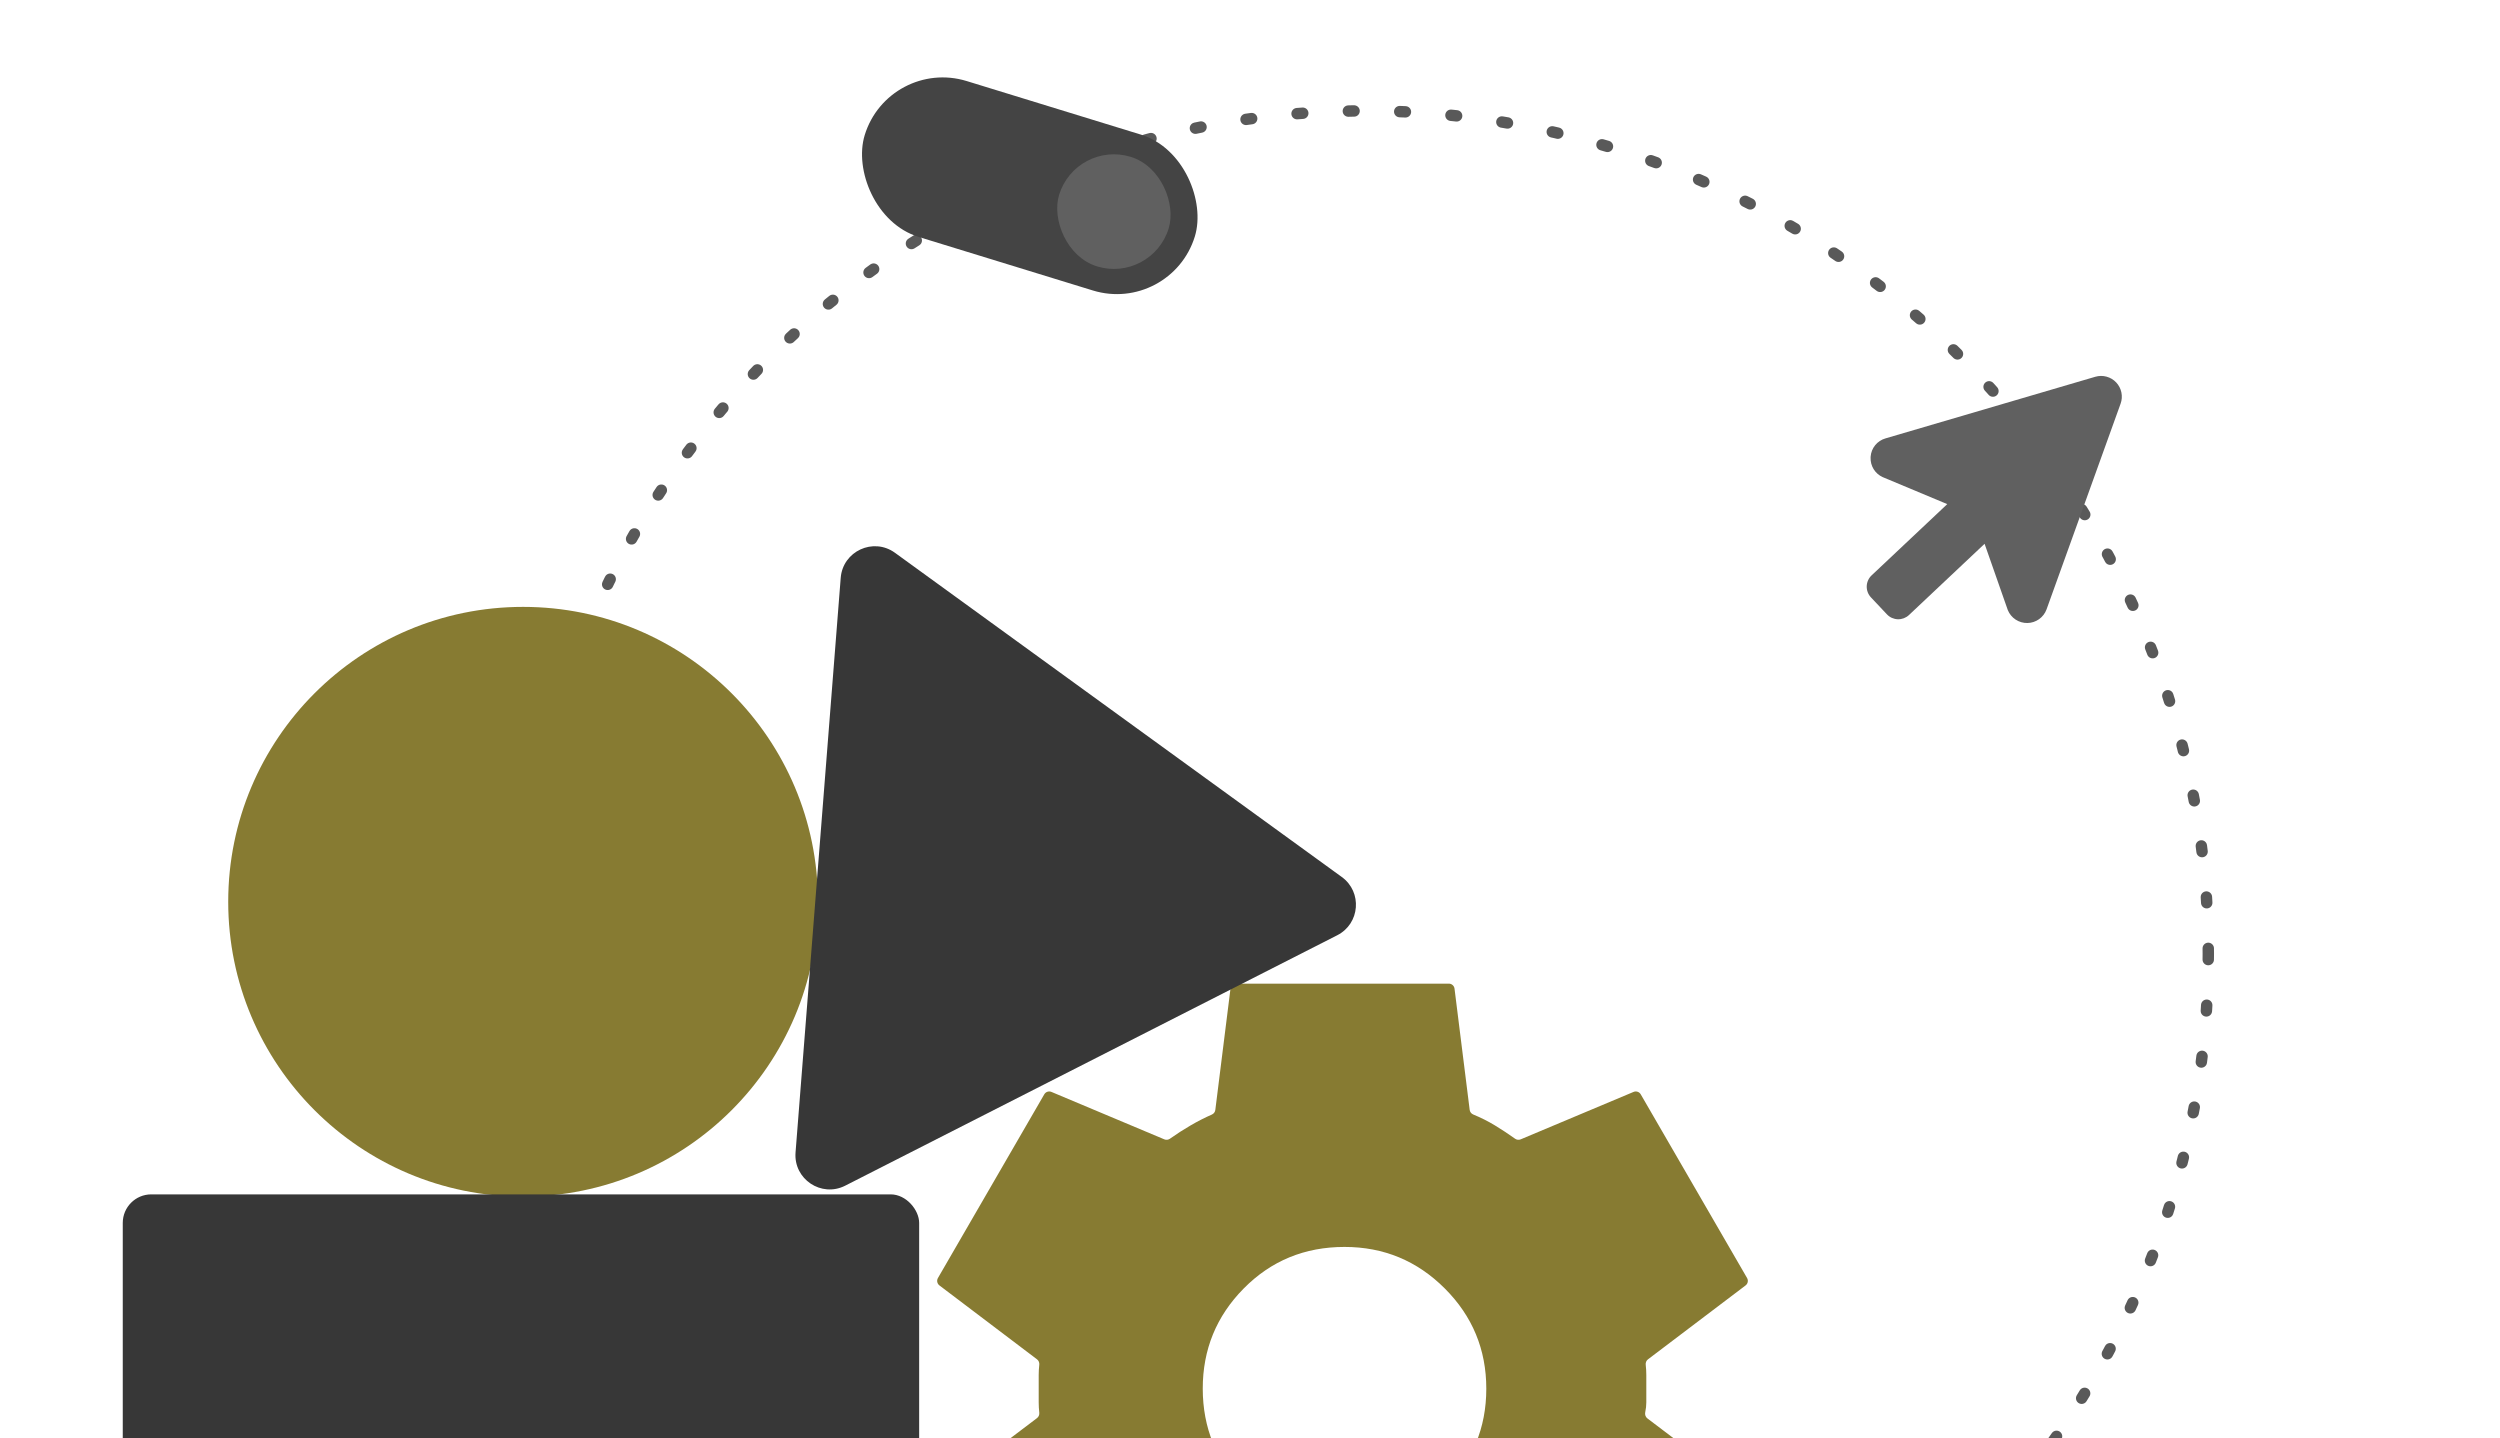 <?xml version="1.0" encoding="UTF-8"?> <svg xmlns="http://www.w3.org/2000/svg" width="438" height="252" viewBox="0 0 438 252" fill="none"><g clip-path="url(#clip0_2977_506)"><circle cx="239.206" cy="167.118" r="147.69" stroke="#595959" stroke-width="2" stroke-linecap="round" stroke-dasharray="1 8"></circle><g filter="url(#filter0_i_2977_506)"><path d="M220.573 316.271C220.068 316.271 219.643 315.895 219.581 315.395L216.926 294.155C216.88 293.789 216.636 293.479 216.295 293.34C214.963 292.795 213.701 292.159 212.508 291.431C211.308 290.7 210.129 289.922 208.969 289.098C208.685 288.896 208.316 288.853 207.994 288.988L188.211 297.3C187.747 297.495 187.21 297.315 186.958 296.879L168.326 264.696C168.073 264.259 168.185 263.702 168.587 263.398L185.688 250.448C185.977 250.228 186.123 249.869 186.083 249.508C186.014 248.888 185.98 248.285 185.98 247.701V242.91C185.98 242.322 186.014 241.717 186.083 241.096C186.123 240.734 185.977 240.375 185.688 240.156L168.587 227.206C168.185 226.901 168.073 226.344 168.326 225.908L186.958 193.724C187.21 193.289 187.747 193.108 188.211 193.303L207.993 201.615C208.315 201.751 208.685 201.707 208.97 201.505C210.132 200.681 211.339 199.903 212.593 199.172C213.835 198.448 215.076 197.814 216.318 197.271C216.646 197.127 216.879 196.823 216.923 196.467L219.581 175.209C219.643 174.709 220.068 174.333 220.573 174.333H257.84C258.344 174.333 258.77 174.709 258.832 175.209L261.487 196.449C261.533 196.815 261.777 197.124 262.118 197.264C263.45 197.809 264.715 198.445 265.912 199.172C267.115 199.903 268.292 200.68 269.443 201.503C269.728 201.707 270.098 201.75 270.421 201.615L290.202 193.303C290.666 193.108 291.203 193.289 291.455 193.724L310.087 225.908C310.34 226.344 310.228 226.901 309.826 227.206L292.725 240.156C292.435 240.375 292.29 240.734 292.33 241.096C292.399 241.717 292.433 242.322 292.433 242.91V247.693C292.433 248.256 292.37 248.835 292.244 249.428C292.158 249.832 292.295 250.256 292.624 250.506L309.648 263.398C310.05 263.702 310.163 264.259 309.91 264.696L291.279 296.877C291.026 297.314 290.488 297.493 290.023 297.297L270.421 288.991C270.098 288.854 269.727 288.897 269.441 289.1C268.28 289.923 267.073 290.7 265.82 291.431C264.578 292.156 263.337 292.789 262.095 293.333C261.767 293.476 261.534 293.78 261.49 294.136L258.832 315.395C258.77 315.895 258.344 316.271 257.84 316.271H220.573ZM239.561 270.141C246.422 270.141 252.277 267.716 257.126 262.867C261.976 258.017 264.4 252.162 264.4 245.302C264.4 238.441 261.976 232.587 257.126 227.737C252.277 222.887 246.422 220.463 239.561 220.463C232.583 220.463 226.697 222.887 221.904 227.737C217.111 232.587 214.717 238.441 214.722 245.302C214.727 252.162 217.123 258.017 221.911 262.867C226.699 267.716 232.583 270.141 239.561 270.141Z" fill="#877B32"></path></g><g filter="url(#filter1_i_2977_506)"><circle cx="95.644" cy="159.986" r="51.66" fill="#877B32"></circle></g><g filter="url(#filter2_i_2977_506)"><rect x="25.508" y="211.253" width="139.529" height="71.976" rx="5" fill="#373737"></rect></g><g filter="url(#filter3_i_2977_506)"><path d="M239.086 155.653C242.714 158.286 242.279 163.823 238.284 165.857L152.082 209.729C147.905 211.855 143.012 208.585 143.379 203.912L151.293 103.236C151.661 98.563 157.005 96.097 160.799 98.85L239.086 155.653Z" fill="#373737"></path></g><rect x="155.699" y="10" width="60.504" height="28.576" rx="14.288" transform="rotate(17.087 155.699 10)" fill="#444444"></rect><rect x="188.508" y="24.531" width="20.078" height="20.078" rx="10.039" transform="rotate(17.087 188.508 24.531)" fill="#606060"></rect><path d="M330.594 107.637L327.794 104.665C327.548 104.404 327.355 104.097 327.227 103.761C327.099 103.425 327.039 103.068 327.05 102.708C327.06 102.349 327.142 101.996 327.29 101.668C327.437 101.341 327.648 101.045 327.91 100.8L341.159 88.321L329.884 83.606L329.81 83.575C329.169 83.276 328.63 82.796 328.259 82.194C327.889 81.591 327.705 80.894 327.728 80.187L327.734 80.01C327.787 79.274 328.064 78.572 328.529 77.999C328.994 77.427 329.624 77.011 330.333 76.808L367.091 66.011C367.734 65.822 368.417 65.814 369.065 65.99C369.712 66.165 370.298 66.516 370.757 67.004C371.217 67.492 371.533 68.098 371.669 68.755C371.805 69.411 371.757 70.093 371.529 70.723L358.553 106.77C358.3 107.458 357.844 108.054 357.246 108.48C356.647 108.905 355.935 109.139 355.201 109.152C354.467 109.164 353.746 108.955 353.134 108.551C352.521 108.147 352.045 107.567 351.767 106.887L351.74 106.812L347.699 95.274L334.453 107.753C333.926 108.249 333.223 108.516 332.499 108.494C331.776 108.473 331.09 108.164 330.594 107.637Z" fill="#606060"></path></g><defs><filter id="filter0_i_2977_506" x="164.191" y="172.333" width="146.031" height="143.938" filterUnits="userSpaceOnUse" color-interpolation-filters="sRGB"><feFlood flood-opacity="0" result="BackgroundImageFix"></feFlood><feBlend mode="normal" in="SourceGraphic" in2="BackgroundImageFix" result="shape"></feBlend><feColorMatrix in="SourceAlpha" type="matrix" values="0 0 0 0 0 0 0 0 0 0 0 0 0 0 0 0 0 0 127 0" result="hardAlpha"></feColorMatrix><feOffset dx="-4" dy="-2"></feOffset><feGaussianBlur stdDeviation="15.3"></feGaussianBlur><feComposite in2="hardAlpha" operator="arithmetic" k2="-1" k3="1"></feComposite><feColorMatrix type="matrix" values="0 0 0 0 1 0 0 0 0 1 0 0 0 0 1 0 0 0 0.25 0"></feColorMatrix><feBlend mode="normal" in2="shape" result="effect1_innerShadow_2977_506"></feBlend></filter><filter id="filter1_i_2977_506" x="39.984" y="106.326" width="107.318" height="105.319" filterUnits="userSpaceOnUse" color-interpolation-filters="sRGB"><feFlood flood-opacity="0" result="BackgroundImageFix"></feFlood><feBlend mode="normal" in="SourceGraphic" in2="BackgroundImageFix" result="shape"></feBlend><feColorMatrix in="SourceAlpha" type="matrix" values="0 0 0 0 0 0 0 0 0 0 0 0 0 0 0 0 0 0 127 0" result="hardAlpha"></feColorMatrix><feOffset dx="-4" dy="-2"></feOffset><feGaussianBlur stdDeviation="15.3"></feGaussianBlur><feComposite in2="hardAlpha" operator="arithmetic" k2="-1" k3="1"></feComposite><feColorMatrix type="matrix" values="0 0 0 0 1 0 0 0 0 1 0 0 0 0 1 0 0 0 0.25 0"></feColorMatrix><feBlend mode="normal" in2="shape" result="effect1_innerShadow_2977_506"></feBlend></filter><filter id="filter2_i_2977_506" x="21.508" y="209.253" width="143.529" height="73.976" filterUnits="userSpaceOnUse" color-interpolation-filters="sRGB"><feFlood flood-opacity="0" result="BackgroundImageFix"></feFlood><feBlend mode="normal" in="SourceGraphic" in2="BackgroundImageFix" result="shape"></feBlend><feColorMatrix in="SourceAlpha" type="matrix" values="0 0 0 0 0 0 0 0 0 0 0 0 0 0 0 0 0 0 127 0" result="hardAlpha"></feColorMatrix><feOffset dx="-4" dy="-2"></feOffset><feGaussianBlur stdDeviation="15.3"></feGaussianBlur><feComposite in2="hardAlpha" operator="arithmetic" k2="-1" k3="1"></feComposite><feColorMatrix type="matrix" values="0 0 0 0 1 0 0 0 0 1 0 0 0 0 1 0 0 0 0.25 0"></feColorMatrix><feBlend mode="normal" in2="shape" result="effect1_innerShadow_2977_506"></feBlend></filter><filter id="filter3_i_2977_506" x="139.359" y="95.698" width="102.203" height="114.694" filterUnits="userSpaceOnUse" color-interpolation-filters="sRGB"><feFlood flood-opacity="0" result="BackgroundImageFix"></feFlood><feBlend mode="normal" in="SourceGraphic" in2="BackgroundImageFix" result="shape"></feBlend><feColorMatrix in="SourceAlpha" type="matrix" values="0 0 0 0 0 0 0 0 0 0 0 0 0 0 0 0 0 0 127 0" result="hardAlpha"></feColorMatrix><feOffset dx="-4" dy="-2"></feOffset><feGaussianBlur stdDeviation="15.3"></feGaussianBlur><feComposite in2="hardAlpha" operator="arithmetic" k2="-1" k3="1"></feComposite><feColorMatrix type="matrix" values="0 0 0 0 1 0 0 0 0 1 0 0 0 0 1 0 0 0 0.25 0"></feColorMatrix><feBlend mode="normal" in2="shape" result="effect1_innerShadow_2977_506"></feBlend></filter><clipPath id="clip0_2977_506"><rect width="438" height="252" rx="20" fill="white"></rect></clipPath></defs></svg> 